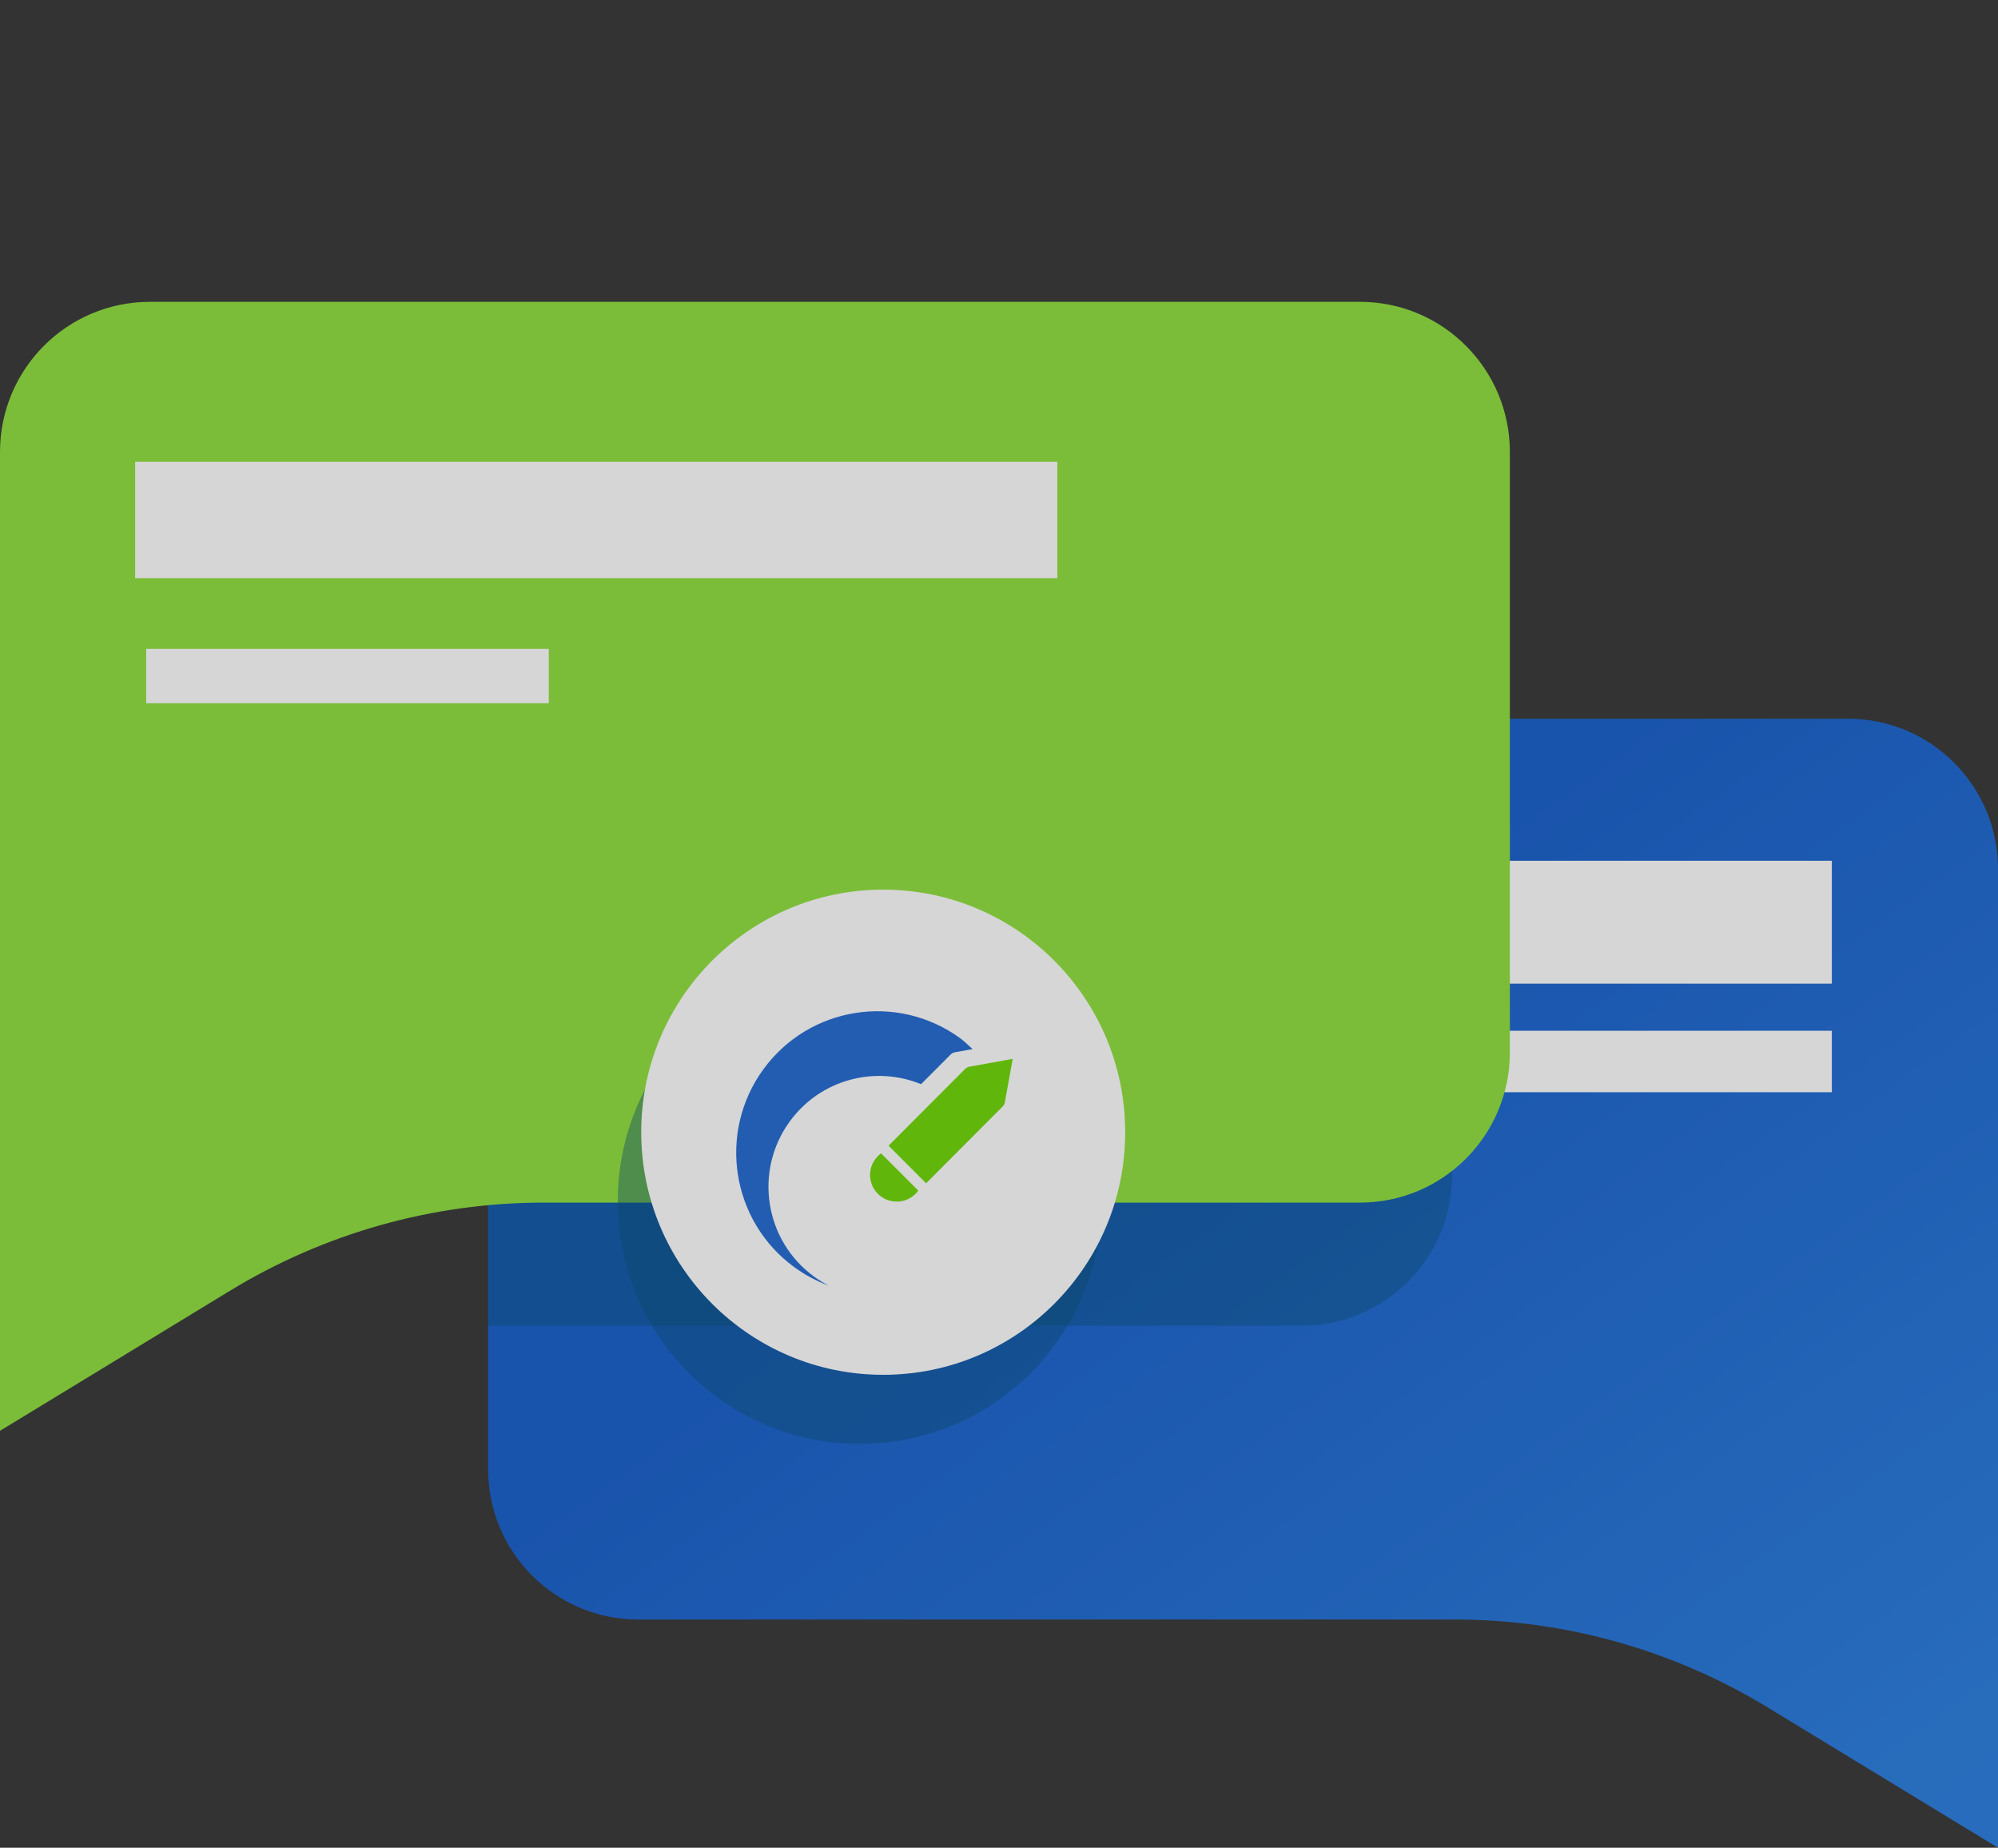 <svg width="146" height="135" viewBox="0 0 146 135" fill="none" xmlns="http://www.w3.org/2000/svg">
<rect x="0" y="0" width="146" height="135" fill="#333333" stroke="none"/>
<g opacity="0.8" clip-path="url(#clip0_8038_37428)">
<path d="M46.619 52.513H135.05C141.098 52.513 146 57.426 146 63.489V135L129.168 124.749C122.267 120.547 114.35 118.326 106.278 118.326H46.619C40.572 118.326 35.669 113.412 35.669 107.35V63.489C35.669 57.426 40.572 52.513 46.619 52.513Z" fill="url(#paint0_linear_8038_37428)"/>
<path d="M133.859 62.89H73.808V71.869H133.859V62.89Z" fill="white"/>
<path d="M133.859 75.31H95.205V79.801H133.859V75.31Z" fill="white"/>
<g style="mix-blend-mode:multiply" opacity="0.4">
<path d="M46.619 52.513C40.572 52.513 35.669 57.426 35.669 63.489V96.856H95.15C101.197 96.856 106.1 91.942 106.1 85.88V52.513H46.619Z" fill="#004A73"/>
</g>
<path d="M99.381 22.053H10.95C4.902 22.053 0 26.967 0 33.029V104.54L16.832 94.29C23.733 90.088 31.65 87.867 39.722 87.867H99.381C105.428 87.867 110.331 82.953 110.331 76.891V33.029C110.331 26.967 105.428 22.053 99.381 22.053Z" fill="#8DE03A"/>
<g style="mix-blend-mode:multiply" opacity="0.4">
<path d="M80.508 87.775C80.508 97.564 72.591 105.499 62.825 105.499C53.06 105.499 45.143 97.564 45.143 87.775C45.143 77.986 53.06 70.051 62.825 70.051C72.591 70.051 80.508 77.986 80.508 87.775Z" fill="#004A73"/>
</g>
<path d="M82.221 82.724C82.221 92.513 74.304 100.448 64.538 100.448C54.773 100.448 46.856 92.513 46.856 82.724C46.856 72.935 54.773 65 64.538 65C74.304 65 82.221 72.935 82.221 82.724Z" fill="white"/>
<path fill-rule="evenodd" clip-rule="evenodd" d="M70.986 76.572L71.069 76.649L69.75 76.889C69.642 76.914 69.545 76.968 69.468 77.045L67.304 79.215C63.938 77.829 59.941 78.865 57.703 81.945C55.076 85.563 55.871 90.632 59.479 93.266C59.826 93.52 60.187 93.741 60.557 93.932C59.68 93.609 58.832 93.159 58.038 92.58C53.435 89.219 52.421 82.753 55.773 78.138C59.125 73.522 65.574 72.505 70.178 75.866C70.399 76.027 70.725 76.33 70.986 76.572Z" fill="#1F68D1"/>
<path d="M70.524 78.101L64.932 83.707L67.673 86.455L73.264 80.848C73.341 80.771 73.395 80.673 73.421 80.566L74 77.362L70.805 77.944C70.698 77.969 70.601 78.023 70.524 78.101Z" fill="#6BD700"/>
<path d="M64.384 84.27C64.302 84.33 64.223 84.397 64.149 84.471C63.388 85.231 63.388 86.463 64.149 87.224C64.91 87.984 66.143 87.984 66.904 87.224C66.978 87.149 67.045 87.071 67.104 86.989L64.384 84.27Z" fill="#6BD700"/>
<path d="M77.263 33.741H9.876V42.242H77.263V33.741Z" fill="white"/>
<path d="M40.101 47.407H10.681V51.381H40.101V47.407Z" fill="white"/>
</g>
<defs>
<linearGradient id="paint0_linear_8038_37428" x1="119.739" y1="51.576" x2="165.925" y2="115.674" gradientUnits="userSpaceOnUse">
<stop stop-color="#135CCA"/>
<stop offset="1" stop-color="#267CE0"/>
</linearGradient>
<clipPath id="clip0_8038_37428">
<rect width="146" height="135" fill="white"/>
</clipPath>
</defs>
</svg>
